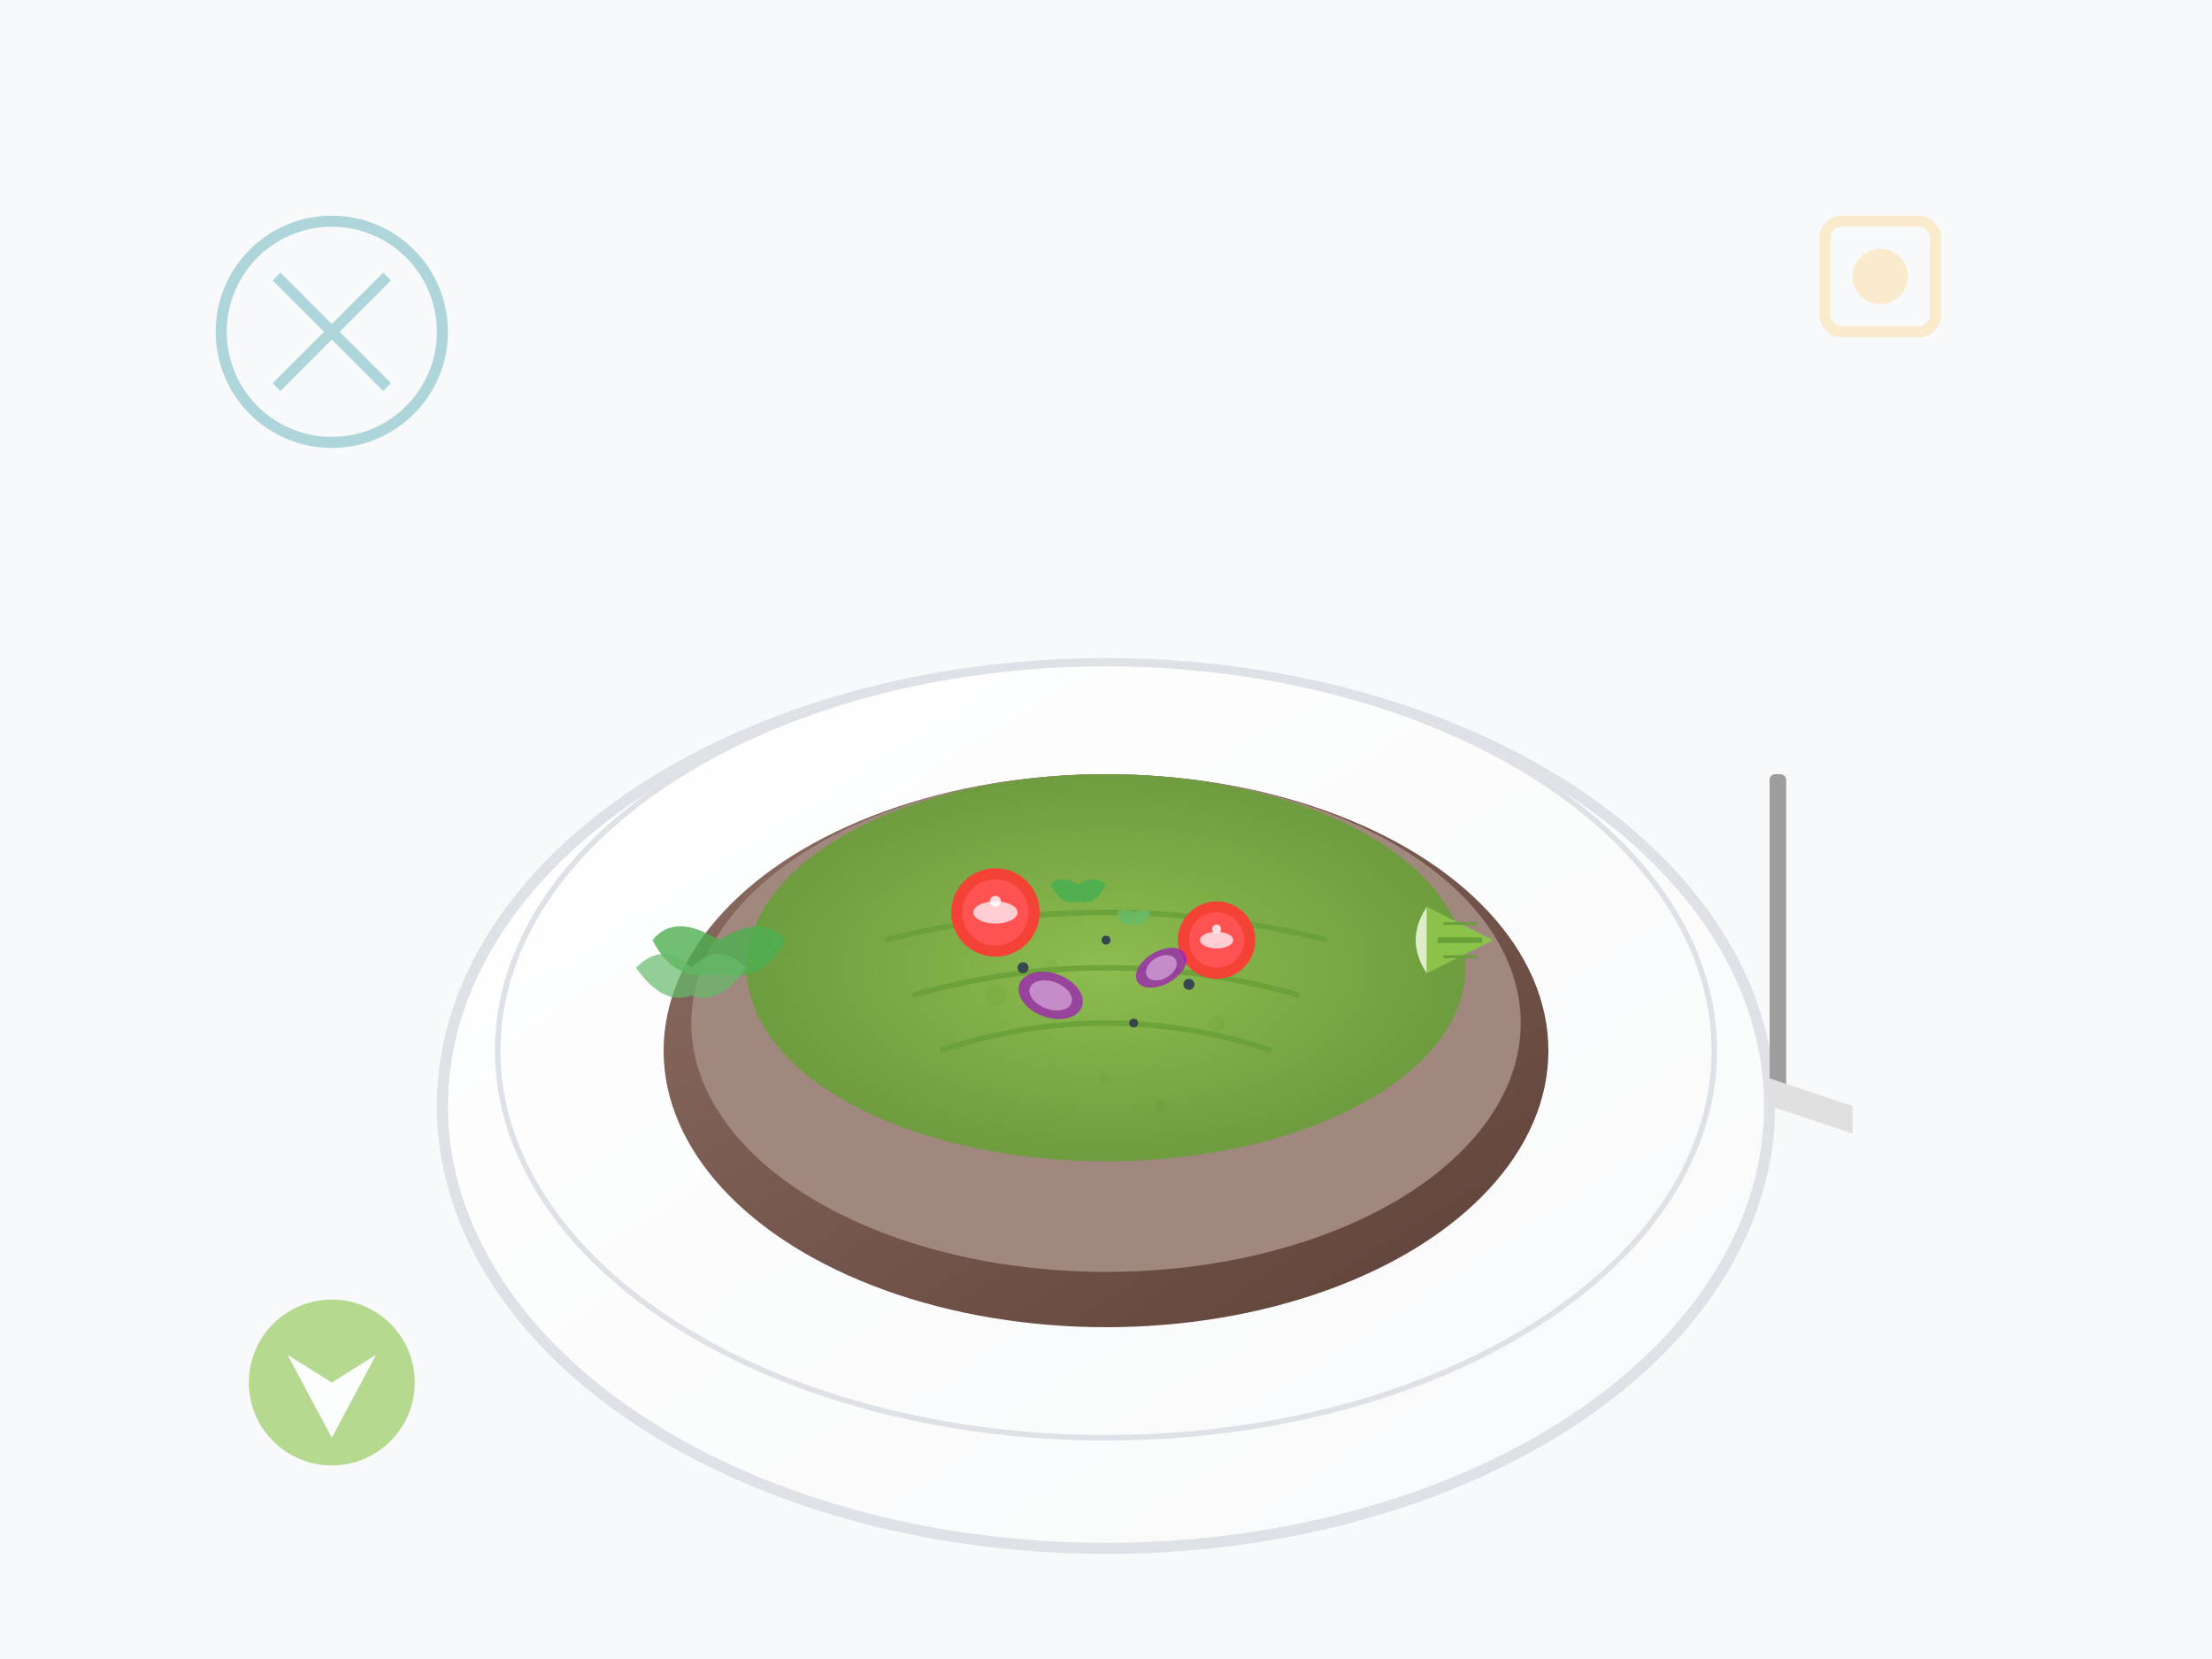 <svg width="400" height="300" viewBox="0 0 400 300" xmlns="http://www.w3.org/2000/svg">
    <defs>
        <linearGradient id="plateGradient3" x1="0%" y1="0%" x2="100%" y2="100%">
            <stop offset="0%" style="stop-color:#ffffff"/>
            <stop offset="100%" style="stop-color:#f8f9fa"/>
        </linearGradient>
        <linearGradient id="breadGradient" x1="0%" y1="0%" x2="100%" y2="100%">
            <stop offset="0%" style="stop-color:#8d6e63"/>
            <stop offset="100%" style="stop-color:#5d4037"/>
        </linearGradient>
        <radialGradient id="avocadoGradient" cx="50%" cy="50%" r="50%">
            <stop offset="0%" style="stop-color:#8bc34a"/>
            <stop offset="100%" style="stop-color:#689f38"/>
        </radialGradient>
    </defs>
    
    <!-- Background -->
    <rect width="400" height="300" fill="#f8f9fa"/>
    
    <!-- Plate -->
    <ellipse cx="200" cy="200" rx="120" ry="80" fill="url(#plateGradient3)" stroke="#dee2e6" stroke-width="2"/>
    <ellipse cx="200" cy="190" rx="110" ry="70" fill="url(#plateGradient3)" stroke="#dee2e6" stroke-width="1"/>
    
    <!-- Bread slice -->
    <ellipse cx="200" cy="190" rx="80" ry="50" fill="url(#breadGradient)"/>
    <ellipse cx="200" cy="185" rx="75" ry="45" fill="#a1887f"/>
    
    <!-- Bread texture -->
    <circle cx="180" cy="180" r="2" fill="#6d4c41" opacity="0.7"/>
    <circle cx="220" cy="185" r="1.5" fill="#6d4c41" opacity="0.7"/>
    <circle cx="200" cy="195" r="1" fill="#6d4c41" opacity="0.7"/>
    <circle cx="190" cy="175" r="1.5" fill="#6d4c41" opacity="0.7"/>
    <circle cx="210" cy="200" r="1" fill="#6d4c41" opacity="0.7"/>
    
    <!-- Avocado spread -->
    <ellipse cx="200" cy="175" rx="65" ry="35" fill="url(#avocadoGradient)" opacity="0.9"/>
    
    <!-- Avocado texture -->
    <path d="M160,170 Q200,160 240,170" fill="none" stroke="#689f38" stroke-width="1" opacity="0.8"/>
    <path d="M165,180 Q200,170 235,180" fill="none" stroke="#689f38" stroke-width="1" opacity="0.8"/>
    <path d="M170,190 Q200,180 230,190" fill="none" stroke="#689f38" stroke-width="1" opacity="0.8"/>
    
    <!-- Cherry tomato slices -->
    <circle cx="180" cy="165" r="8" fill="#f44336"/>
    <circle cx="180" cy="165" r="6" fill="#ff5252"/>
    <ellipse cx="180" cy="165" rx="4" ry="2" fill="#ffcdd2"/>
    <circle cx="180" cy="163" r="1" fill="#ffffff" opacity="0.8"/>
    
    <circle cx="220" cy="170" r="7" fill="#f44336"/>
    <circle cx="220" cy="170" r="5" fill="#ff5252"/>
    <ellipse cx="220" cy="170" rx="3" ry="1.5" fill="#ffcdd2"/>
    <circle cx="220" cy="168" r="0.8" fill="#ffffff" opacity="0.8"/>
    
    <!-- Red onion slices -->
    <ellipse cx="190" cy="180" rx="6" ry="4" fill="#9c27b0" opacity="0.8" transform="rotate(20 190 180)"/>
    <ellipse cx="190" cy="180" rx="4" ry="2.5" fill="#e1bee7" opacity="0.6" transform="rotate(20 190 180)"/>
    
    <ellipse cx="210" cy="175" rx="5" ry="3" fill="#9c27b0" opacity="0.8" transform="rotate(-30 210 175)"/>
    <ellipse cx="210" cy="175" rx="3" ry="2" fill="#e1bee7" opacity="0.6" transform="rotate(-30 210 175)"/>
    
    <!-- Fresh herbs -->
    <g transform="translate(195,160)" opacity="0.9">
        <path d="M0,0 Q-3,-2 -5,0 Q-3,4 0,3 Q3,4 5,0 Q3,-2 0,0" fill="#4caf50"/>
    </g>
    <g transform="translate(205,165)" opacity="0.8">
        <path d="M0,0 Q-2,-1 -3,0 Q-2,3 0,2 Q2,3 3,0 Q2,-1 0,0" fill="#66bb6a"/>
    </g>
    
    <!-- Lime wedge -->
    <g transform="translate(270,170)">
        <path d="M0,0 L-12,6 L-12,-6 Z" fill="#8bc34a"/>
        <path d="M-12,6 Q-16,0 -12,-6" fill="#dcedc8"/>
        <path d="M-2,0 L-10,0" stroke="#689f38" stroke-width="1"/>
        <path d="M-3,3 L-9,3" stroke="#689f38" stroke-width="0.5"/>
        <path d="M-3,-3 L-9,-3" stroke="#689f38" stroke-width="0.5"/>
    </g>
    
    <!-- Seeds on avocado -->
    <circle cx="185" cy="175" r="1" fill="#37474f"/>
    <circle cx="215" cy="178" r="1" fill="#37474f"/>
    <circle cx="200" cy="170" r="0.8" fill="#37474f"/>
    <circle cx="205" cy="185" r="0.8" fill="#37474f"/>
    
    <!-- Side salad -->
    <g transform="translate(130,170)">
        <!-- Lettuce leaves -->
        <path d="M0,0 Q-8,-5 -12,0 Q-8,8 0,6 Q8,8 12,0 Q8,-5 0,0" fill="#4caf50" opacity="0.8"/>
        <path d="M-5,5 Q-10,0 -15,5 Q-10,12 -5,10 Q0,12 5,5 Q0,0 -5,5" fill="#66bb6a" opacity="0.7"/>
    </g>
    
    <!-- Knife -->
    <g transform="translate(320,140)">
        <rect x="0" y="0" width="3" height="60" fill="#9e9e9e" rx="1"/>
        <path d="M0,55 L15,60 L15,65 L0,60 Z" fill="#e0e0e0"/>
    </g>
    
    <!-- Decorative elements -->
    <g opacity="0.3" transform="translate(60,60)">
        <circle cx="0" cy="0" r="20" fill="none" stroke="#018191" stroke-width="2"/>
        <path d="M-10,-10 L10,10 M-10,10 L10,-10" stroke="#018191" stroke-width="2"/>
    </g>
    
    <g opacity="0.4" transform="translate(340,50)">
        <rect x="-10" y="-10" width="20" height="20" fill="none" stroke="#fad787" stroke-width="2" rx="3"/>
        <circle cx="0" cy="0" r="5" fill="#fad787"/>
    </g>
    
    <!-- Nutrition icon -->
    <g transform="translate(60,250)" opacity="0.6">
        <circle cx="0" cy="0" r="15" fill="#8bc34a"/>
        <path d="M-8,-5 L0,0 L8,-5 L0,10 Z" fill="#ffffff"/>
    </g>
</svg>
